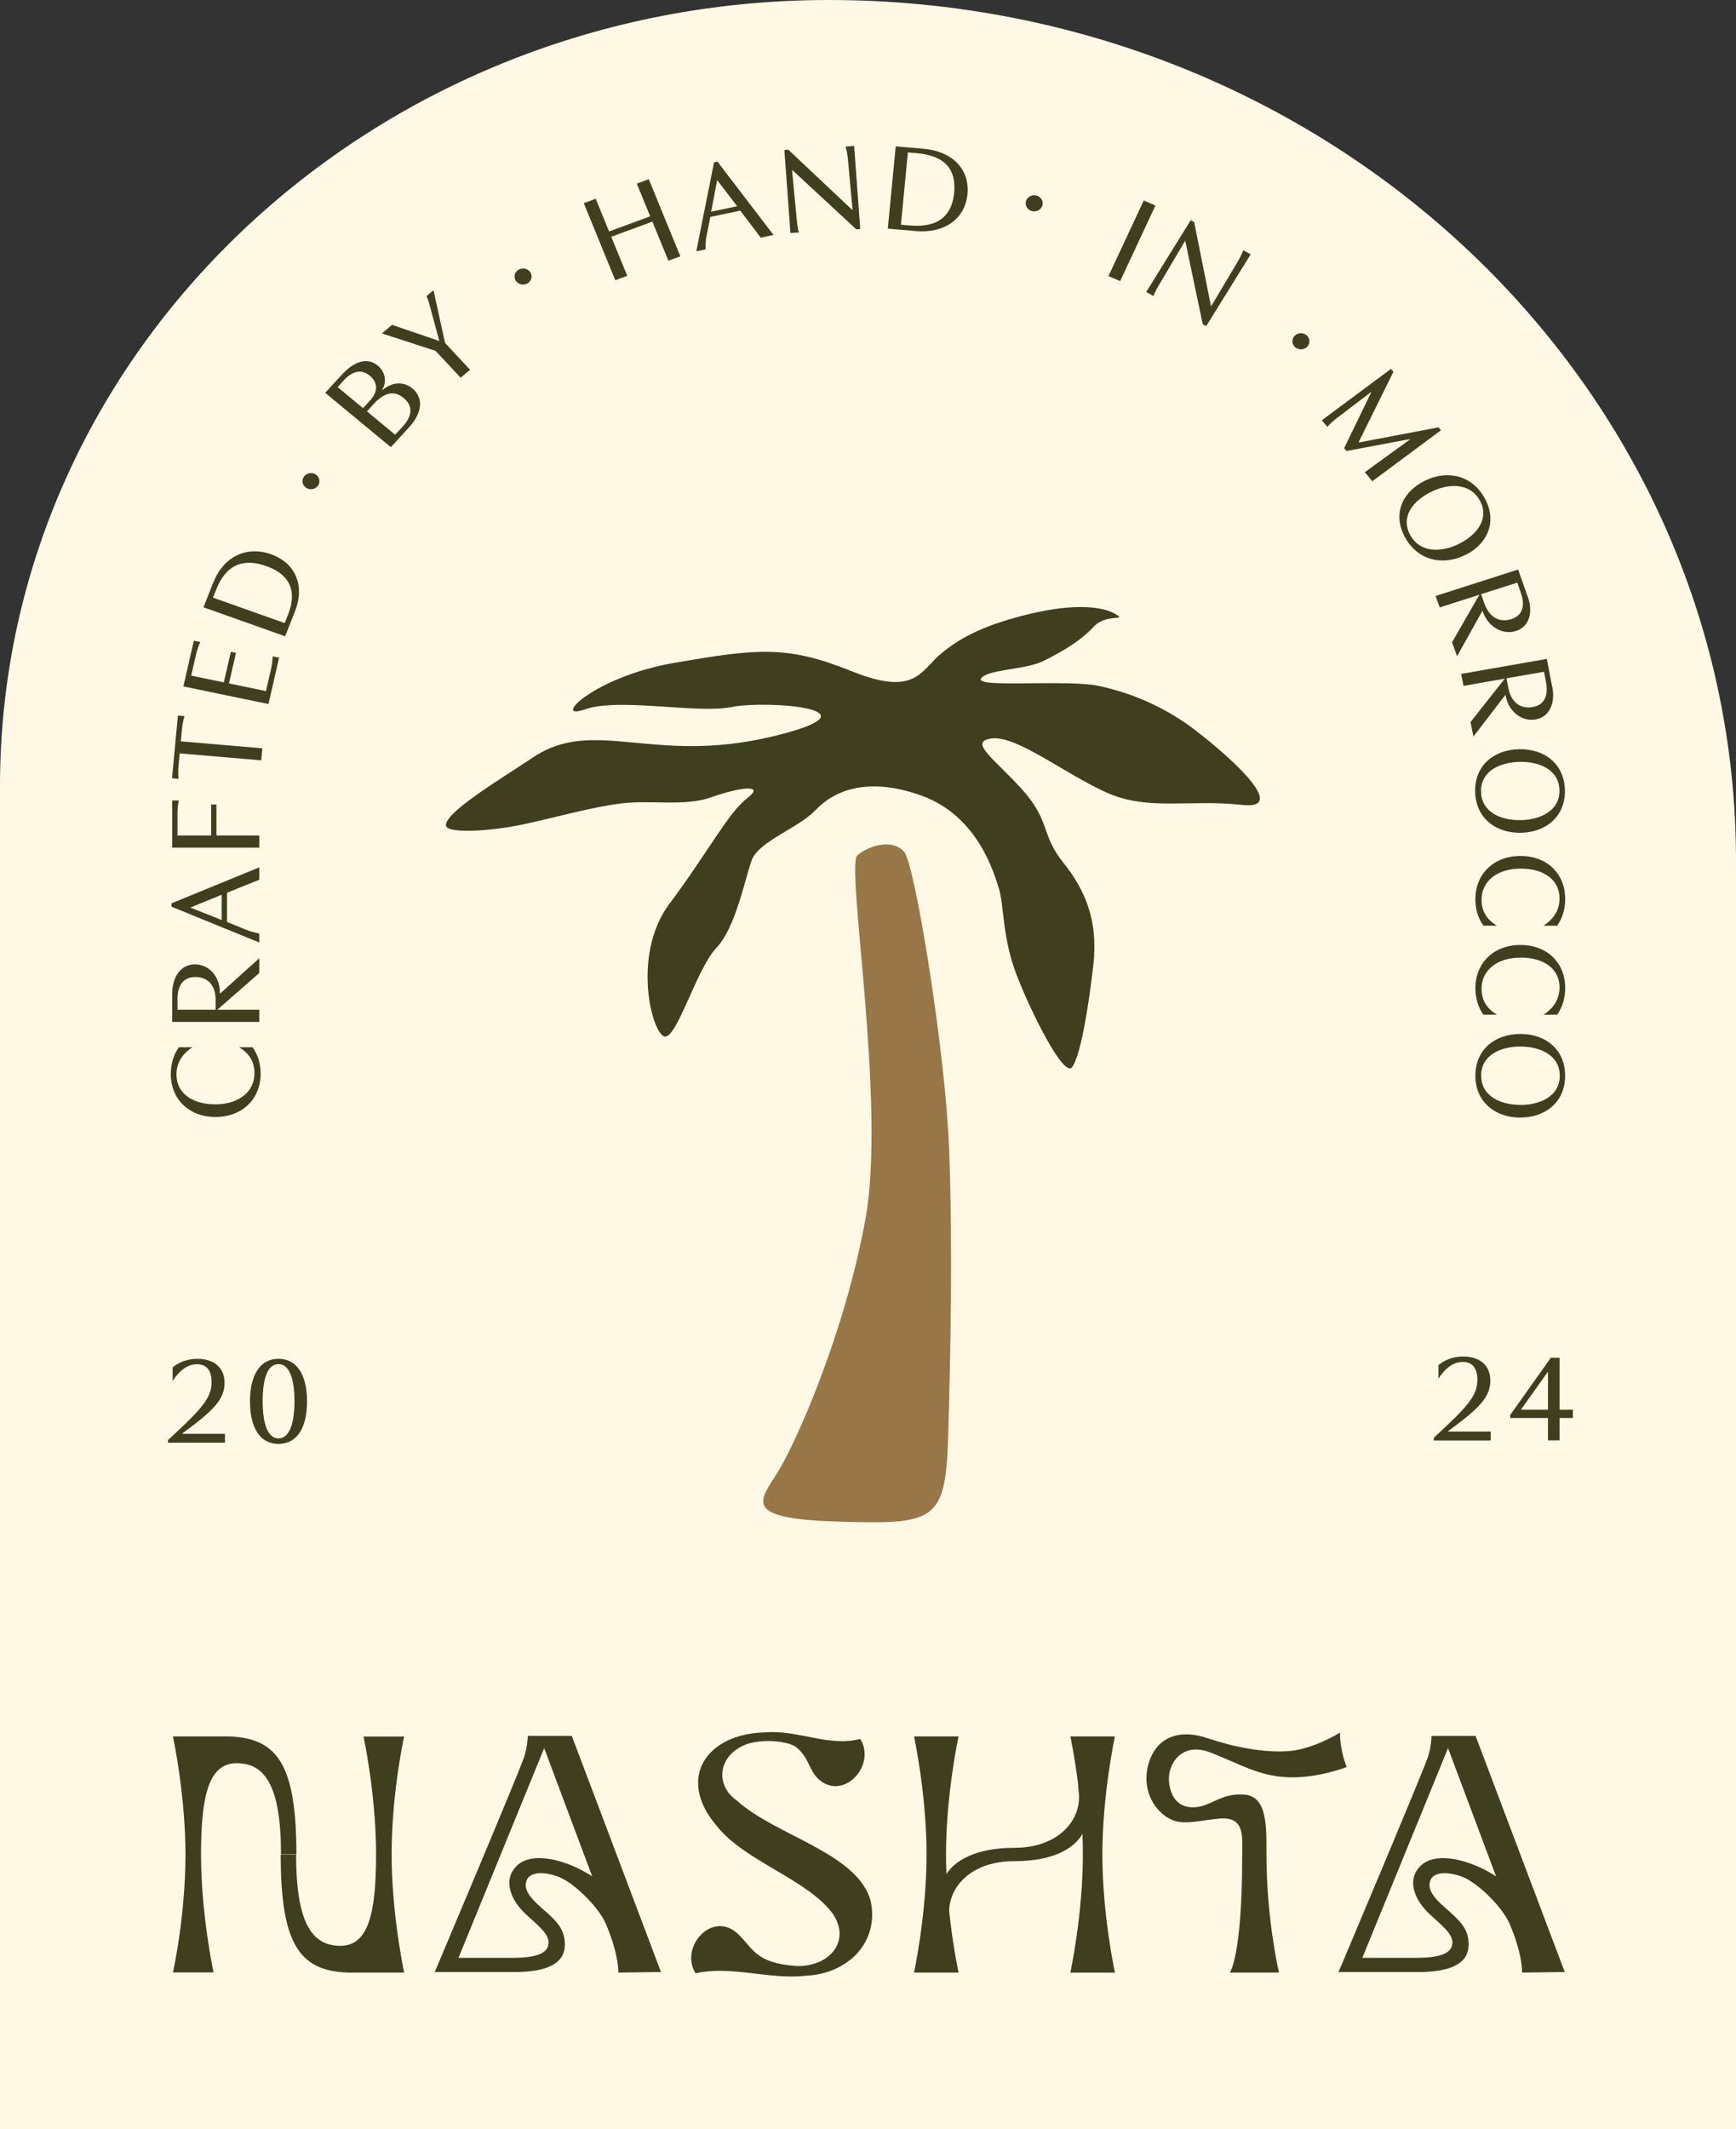 <svg width="199" height="244" viewBox="0 0 199 244" fill="none" xmlns="http://www.w3.org/2000/svg">
<rect x="0" y="0" width="199" height="244" fill="#333333" stroke="none"/>
<g clip-path="url(#clip0_145_278)">
<path d="M94.996 0C152.393 0 199 44.191 199 98.614V244H0V90.072C0 40.359 42.565 0 94.996 0Z" fill="#FFF8E5"/>
<path d="M27.396 120.009H28.951C29.54 120.814 29.876 121.873 29.876 123.037C29.876 125.977 27.741 128.001 24.699 128.001C21.657 128.001 19.581 125.961 19.581 123.077C19.581 121.913 19.9 120.854 20.506 120.009H22.06C20.758 120.869 20.228 121.929 20.228 123.148C20.228 125.172 21.909 126.551 24.674 126.551C27.439 126.551 29.17 125.061 29.17 122.989C29.17 121.754 28.64 120.734 27.388 120.001L27.396 120.009Z" fill="#3F3E1E"/>
<path d="M19.741 113.881C19.741 111.945 20.724 110.511 22.363 110.511C23.91 110.511 25.204 111.857 25.204 113.722V113.881L29.725 109.81V111.499L24.91 115.714H29.725V117.108H19.741V113.881ZM20.346 114.567V115.714H24.716V114.582C24.716 112.678 23.599 111.961 22.414 111.961C21.321 111.961 20.338 112.551 20.338 114.575L20.346 114.567Z" fill="#3F3E1E"/>
<path d="M19.665 103.514L29.724 99.394V100.813L26.018 102.303V105.65L28.195 106.542C28.691 106.741 29.195 106.869 29.724 106.972V108.008L19.665 103.904V103.514ZM21.858 104.016L25.413 105.434V102.534L21.858 103.984V104.016Z" fill="#3F3E1E"/>
<path d="M19.741 91.73H20.497C20.388 92.2 20.346 92.734 20.346 93.307V95.745H24.204V92.2H24.809V95.745H29.725V97.14H19.741V91.73Z" fill="#3F3E1E"/>
<path d="M30.078 85.745L29.943 87.132L20.598 86.335L20.472 87.665C20.413 88.239 20.413 88.765 20.472 89.251L19.716 89.187L20.396 82L21.153 82.064C21.002 82.526 20.909 83.052 20.85 83.626L20.724 84.956L30.069 85.753L30.078 85.745Z" fill="#3F3E1E"/>
<path d="M30.775 80.678L21.019 78.662L22.22 73.419L22.96 73.57C22.75 74.009 22.59 74.519 22.456 75.084L21.918 77.427L25.657 78.2L26.464 74.694L27.052 74.813L26.246 78.319L30.489 79.196L31.044 76.781C31.17 76.224 31.246 75.69 31.254 75.212L31.994 75.363L30.775 80.678Z" fill="#3F3E1E"/>
<path d="M24.464 66.733C25.623 63.793 28.262 62.518 31.069 63.514C33.876 64.51 34.977 67.108 33.817 70.056L32.682 72.916L23.329 69.594L24.455 66.733H24.464ZM32.632 71.41L33.002 70.486C34.195 67.474 32.968 65.737 30.523 64.869C28.018 63.976 25.968 64.566 24.783 67.562L24.413 68.486L32.632 71.403V71.41Z" fill="#3F3E1E"/>
<path d="M39.237 42.893C40.935 41.044 42.397 41.14 43.305 41.897C44.095 42.55 44.422 43.674 43.792 44.702L43.817 44.718C45.103 43.65 46.397 43.785 47.28 44.518C48.179 45.267 48.851 46.845 46.818 49.052L44.801 51.243L37.279 45.012L39.237 42.885V42.893ZM41.616 46.765L42.414 45.905C43.347 44.885 43.338 43.833 42.389 43.052C41.49 42.303 40.439 42.463 39.422 43.57L38.7 44.359L41.616 46.773V46.765ZM45.296 49.817L46.137 48.909C47.532 47.395 47.129 46.319 46.255 45.594C45.364 44.861 44.246 44.765 42.859 46.271L42.061 47.14L45.296 49.817Z" fill="#3F3E1E"/>
<path d="M44.944 37.228L50.33 39.069L50.355 39.053L49.414 35.594C49.263 34.997 49.137 34.495 48.902 33.921L49.692 33.26L51.019 39.3L53.885 42.375L52.801 43.284L49.935 40.208L43.775 38.208L44.944 37.228Z" fill="#3F3E1E"/>
<path d="M74.373 20.542L77.987 29.371L76.617 29.873L74.785 25.395L70.07 27.132L71.902 31.61L70.532 32.112L66.919 23.283L68.289 22.781L69.818 26.526L74.533 24.789L72.995 21.044L74.365 20.542H74.373Z" fill="#3F3E1E"/>
<path d="M82.24 18.519L88.668 26.925L87.206 27.236L84.862 24.136L81.424 24.861L80.987 27.069C80.887 27.57 80.861 28.064 80.878 28.575L79.819 28.798L81.853 18.598L82.248 18.511L82.24 18.519ZM82.206 20.662L81.517 24.264L84.5 23.634L82.231 20.662H82.206Z" fill="#3F3E1E"/>
<path d="M97.912 16.734L98.61 26.247L98.156 26.279L90.853 19.514H90.794L91.324 25.076C91.383 25.618 91.425 26.208 91.593 26.638L90.61 26.702L89.912 17.188L90.366 17.156L97.669 24.032H97.728L97.207 18.351C97.156 17.825 97.081 17.283 96.938 16.789L97.921 16.726L97.912 16.734Z" fill="#3F3E1E"/>
<path d="M105.887 17.052C109.19 17.339 111.173 19.411 110.904 22.24C110.635 25.068 108.282 26.765 104.98 26.479L101.77 26.2L102.677 16.773L105.887 17.052ZM103.282 25.753L104.324 25.841C107.703 26.136 109.14 24.558 109.375 22.088C109.619 19.562 108.476 17.849 105.114 17.554L104.072 17.467L103.274 25.753H103.282Z" fill="#3F3E1E"/>
<path d="M132.451 23.546L128.409 32.208L127.064 31.642L131.107 22.98L132.451 23.546Z" fill="#3F3E1E"/>
<path d="M143.368 29.148L138.267 37.371L137.872 37.156L135.88 27.658L135.83 27.626L132.956 32.494C132.678 32.972 132.359 33.482 132.241 33.929L131.393 33.459L136.494 25.235L136.889 25.451L138.805 35.036L138.855 35.068L141.805 30.112C142.074 29.65 142.343 29.164 142.519 28.678L143.368 29.148Z" fill="#3F3E1E"/>
<path d="M155.763 50.654L155.796 50.702L164.898 48.973L165.175 49.307L157.309 55.148L156.452 54.112L161.637 50.351L161.612 50.319L154.351 51.682L154.082 51.355L157.183 44.965L157.158 44.933L153.368 47.817C152.889 48.168 152.494 48.526 152.158 48.917L151.527 48.16L159.452 42.272L159.729 42.614L155.746 50.662L155.763 50.654Z" fill="#3F3E1E"/>
<path d="M168.007 63.579C165.469 64.853 162.57 64.288 161.082 61.618C159.578 58.917 160.746 56.383 163.293 55.108C165.83 53.834 168.696 54.399 170.184 57.077C171.671 59.738 170.537 62.32 168.007 63.587V63.579ZM167.293 62.296C169.284 61.3 170.789 59.427 169.629 57.347C168.469 55.268 165.99 55.387 163.998 56.391C161.99 57.395 160.503 59.228 161.662 61.324C162.822 63.419 165.284 63.308 167.284 62.304L167.293 62.296Z" fill="#3F3E1E"/>
<path d="M175.117 68.327C175.772 70.16 175.318 71.817 173.772 72.311C172.31 72.781 170.621 71.897 169.99 70.128L169.94 69.977L167.024 75.204L166.452 73.602L169.587 68.152L165.032 69.61L164.562 68.296L174.024 65.268L175.108 68.327H175.117ZM174.31 67.857L173.923 66.766L169.78 68.088L170.158 69.164C170.805 70.973 172.108 71.315 173.226 70.957C174.259 70.63 174.991 69.77 174.31 67.857Z" fill="#3F3E1E"/>
<path d="M177.941 78.686C178.311 80.591 177.622 82.168 176.016 82.447C174.495 82.71 172.966 81.61 172.605 79.778L172.571 79.626L168.899 84.407L168.571 82.742L172.495 77.77L167.764 78.599L167.495 77.228L177.311 75.507L177.924 78.678L177.941 78.686ZM177.21 78.112L176.991 76.981L172.689 77.73L172.907 78.846C173.268 80.718 174.512 81.236 175.672 81.029C176.739 80.838 177.596 80.097 177.21 78.104V78.112Z" fill="#3F3E1E"/>
<path d="M174.377 95.435C171.503 95.499 169.175 93.778 169.1 90.75C169.024 87.698 171.259 85.921 174.133 85.857C177.007 85.793 179.302 87.499 179.386 90.526C179.461 93.538 177.243 95.363 174.385 95.435H174.377ZM174.343 93.985C176.596 93.929 178.823 92.893 178.764 90.543C178.705 88.192 176.428 87.252 174.175 87.307C171.906 87.363 169.713 88.375 169.772 90.734C169.831 93.1 172.083 94.032 174.352 93.985H174.343Z" fill="#3F3E1E"/>
<path d="M171.604 106.08H170.049C169.461 105.275 169.125 104.215 169.125 103.052C169.125 100.112 171.26 98.088 174.302 98.088C177.344 98.088 179.42 100.128 179.42 103.012C179.42 104.176 179.1 105.235 178.495 106.08H176.94C178.243 105.219 178.772 104.16 178.772 102.94C178.772 100.917 177.092 99.538 174.327 99.538C171.562 99.538 169.831 101.028 169.831 103.1C169.831 104.335 170.36 105.355 171.613 106.088L171.604 106.08Z" fill="#3F3E1E"/>
<path d="M171.604 116.279H170.049C169.461 115.474 169.125 114.415 169.125 113.251C169.125 110.311 171.26 108.287 174.302 108.287C177.344 108.287 179.42 110.327 179.42 113.211C179.42 114.375 179.1 115.435 178.495 116.279H176.94C178.243 115.419 178.772 114.359 178.772 113.14C178.772 111.116 177.092 109.737 174.327 109.737C171.562 109.737 169.831 111.227 169.831 113.299C169.831 114.534 170.36 115.554 171.613 116.287L171.604 116.279Z" fill="#3F3E1E"/>
<path d="M174.285 128.072C171.411 128.072 169.125 126.295 169.125 123.267C169.125 120.239 171.411 118.486 174.285 118.486C177.159 118.486 179.411 120.247 179.411 123.275C179.411 126.303 177.142 128.064 174.285 128.064V128.072ZM174.285 126.622C176.537 126.622 178.798 125.634 178.798 123.275C178.798 120.917 176.545 119.929 174.285 119.929C172.024 119.929 169.789 120.893 169.789 123.259C169.789 125.626 172.016 126.614 174.285 126.614V126.622Z" fill="#3F3E1E"/>
<path d="M19.791 156.701C20.547 156.056 21.59 155.713 22.606 155.713C24.556 155.713 25.741 156.757 25.741 158.454C25.741 160.151 24.8 161.338 21.732 163.649L20.926 164.239V164.311H25.783V165.33H19.262V165.028L20.867 163.522C23.665 160.884 24.253 159.777 24.253 158.374C24.253 156.972 23.632 156.334 22.556 156.334C21.539 156.334 20.59 157.012 19.791 158.255V156.701Z" fill="#3F3E1E"/>
<path d="M35.195 160.589C35.195 163.601 34.061 165.466 31.926 165.466C29.792 165.466 28.657 163.601 28.657 160.589C28.657 157.577 29.808 155.713 31.926 155.713C34.044 155.713 35.195 157.577 35.195 160.589ZM30.111 160.589C30.111 163.115 30.674 164.836 31.926 164.836C33.178 164.836 33.758 163.115 33.758 160.589C33.758 158.063 33.195 156.326 31.926 156.326C30.657 156.326 30.111 157.96 30.111 160.589Z" fill="#3F3E1E"/>
<path d="M164.89 156.438C165.646 155.793 166.688 155.45 167.705 155.45C169.655 155.45 170.84 156.494 170.84 158.191C170.84 159.888 169.898 161.076 166.831 163.386L166.024 163.976V164.048H170.882V165.068H164.36V164.765L165.965 163.259C168.764 160.622 169.352 159.514 169.352 158.112C169.352 156.709 168.73 156.072 167.655 156.072C166.638 156.072 165.688 156.749 164.89 157.992V156.446V156.438Z" fill="#3F3E1E"/>
<path d="M177.445 165.06V162.494H173.117V162.152L177.773 155.594H178.773V161.546H180.302V162.494H178.773V165.06H177.445ZM174.344 161.546H177.445V157.187L174.344 161.546Z" fill="#3F3E1E"/>
<path d="M35.649 56.063C36.187 56.063 36.623 55.65 36.623 55.139C36.623 54.629 36.187 54.215 35.649 54.215C35.11 54.215 34.674 54.629 34.674 55.139C34.674 55.65 35.11 56.063 35.649 56.063Z" fill="#3F3E1E"/>
<path d="M149.124 40.032C149.663 40.032 150.099 39.618 150.099 39.108C150.099 38.597 149.663 38.184 149.124 38.184C148.586 38.184 148.149 38.597 148.149 39.108C148.149 39.618 148.586 40.032 149.124 40.032Z" fill="#3F3E1E"/>
<path d="M93.483 92.829C91.533 94.908 86.945 96.406 86.163 98.59C85.382 100.765 84.323 106.319 82.113 108.63C79.903 110.94 77.709 118.661 76.281 118.789C74.852 118.916 72.272 109.546 76.734 103.578C81.197 97.61 83.466 93.147 85.659 91.466C87.853 89.785 84.626 90.255 81.558 91.355C78.491 92.454 74.591 91.641 71.188 92.072C67.784 92.502 64.331 93.514 60.204 94.422C56.078 95.323 51.263 95.514 51.128 94.638C50.901 93.179 56.851 89.618 61.179 86.749C68.096 82.159 74.894 87.626 88.365 84.438C101.845 81.251 87.869 80.215 83.878 81.02C79.886 81.825 70.978 79.912 67.053 81.291C63.129 82.669 67.969 77.554 77.382 75.944C86.794 74.335 90.197 73.92 97.601 76.908C105.005 79.897 105.517 76.829 107.921 74.861C110.324 72.892 113.148 71.514 118.182 70.319C123.215 69.124 126.409 69.506 127.863 70.367C129.308 71.227 126.795 70.247 125.342 71.841C123.888 73.434 121.619 74.773 119.535 75.777C117.451 76.781 113.106 76.693 112.45 77.777C111.795 78.861 122.325 77.833 125.963 78.606C129.594 79.379 133.249 80.916 136.485 83.283C139.712 85.65 148.326 92.908 142.376 92.239C136.426 91.57 131.653 92.956 126.896 90.845C122.14 88.733 116.568 84.271 113.702 84.622C110.837 84.972 114.165 87.076 117.274 90.59C120.383 94.104 119.35 95.681 121.846 98.797C124.342 101.912 125.93 105.418 125.325 110.645C124.72 115.873 123.863 120.837 122.93 122.255C121.997 123.665 118.207 116.04 116.551 111.769C114.896 107.498 115.097 103.777 114.526 101.904C113.955 100.032 112.089 93.522 105.668 91.187C99.248 88.861 95.433 90.757 93.483 92.845V92.829Z" fill="#3F3E1E"/>
<path d="M98.281 98.016C96.92 99.219 101.609 126.406 99.214 139.665C96.811 152.916 91.214 165.362 89.172 168.669C87.129 171.976 84.886 174.032 96.004 174.366C107.122 174.701 108.391 174.43 108.685 164.717C108.979 155.004 109.206 142.725 108.803 131.721C108.399 120.717 104.912 99.171 103.66 97.641C102.407 96.111 99.643 96.828 98.281 98.024V98.016Z" fill="#987648"/>
<path d="M118.551 24.223C119.089 24.223 119.526 23.809 119.526 23.298C119.526 22.788 119.089 22.374 118.551 22.374C118.013 22.374 117.576 22.788 117.576 23.298C117.576 23.809 118.013 24.223 118.551 24.223Z" fill="#3F3E1E"/>
<path d="M59.96 32.613C60.499 32.613 60.935 32.199 60.935 31.689C60.935 31.178 60.499 30.765 59.96 30.765C59.422 30.765 58.985 31.178 58.985 31.689C58.985 32.199 59.422 32.613 59.96 32.613Z" fill="#3F3E1E"/>
<path d="M127.804 198.988H122.694C122.694 198.988 123.19 201.259 123.593 204.526C123.593 204.709 123.602 204.972 123.652 205.315C124.064 208.359 121.534 211.753 116.248 211.753C111.66 211.753 109.349 213.363 108.492 214.765C108.458 214.024 108.441 213.275 108.441 212.518C108.441 205.61 109.878 198.988 109.878 198.988H104.777C104.777 198.988 106.214 205.618 106.214 212.518C106.214 219.419 104.777 226.048 104.777 226.048H109.878C109.878 226.048 109.231 223.06 108.803 219.004C108.845 216.168 111.366 213.283 116.248 213.283C121.131 213.283 123.282 211.578 124.081 210.152C124.114 210.932 124.131 211.721 124.131 212.526C124.131 219.427 122.694 226.056 122.694 226.056H127.804C127.804 226.056 126.366 219.435 126.366 212.526C126.366 205.618 127.804 198.996 127.804 198.996V198.988Z" fill="#3F3E1E"/>
<path d="M95.559 219.435C92.685 215.371 85.323 213.315 82.138 209.212C77.507 203.785 80.978 198.654 87.726 198.526C91.441 198.2 94.979 200.224 98.618 199.275C100.492 202.311 96.676 206.447 93.828 203.881C92.676 202.821 92.785 201.395 91.197 200.16C90.315 199.594 87.836 199.22 85.735 199.825C82.197 201.052 81.945 204.646 84.491 206.351C88.827 210.343 98.349 212.335 99.811 217.865C100.811 222.67 97.097 226.2 92.407 226.407C88.189 226.901 83.819 225.196 79.734 226.136C77.869 223.1 81.617 218.965 84.491 221.53C86.34 223.204 86.474 224.965 91.323 225.299C94.996 225.395 97.525 222.55 95.55 219.443L95.559 219.435Z" fill="#3F3E1E"/>
<path d="M25.698 198.988C22.068 198.988 19.824 198.988 19.824 198.988C19.824 198.988 21.261 205.618 21.261 212.51C21.261 219.403 19.917 225.626 19.833 226.016C19.833 226.032 19.833 226.032 19.833 226.032H24.48C24.48 226.032 23.043 219.411 23.043 212.502C23.043 205.594 23.992 202.056 27.136 202.056C30.278 202.056 32.211 204.471 32.211 212.502H33.976C33.976 201.929 31.69 198.98 25.715 198.98L25.698 198.988Z" fill="#3F3E1E"/>
<path d="M40.455 226.049C44.086 226.049 46.33 226.049 46.33 226.049C46.33 226.049 44.893 219.419 44.893 212.527C44.893 205.634 46.237 199.411 46.321 199.021C46.321 199.005 46.321 199.005 46.321 199.005H41.674C41.674 199.005 43.111 205.626 43.111 212.535C43.111 219.443 42.161 222.981 39.018 222.981C35.875 222.981 33.943 220.567 33.943 212.535H32.178C32.178 223.108 34.464 226.057 40.439 226.057L40.455 226.049Z" fill="#3F3E1E"/>
<path d="M139.703 208.407C136.577 208.717 134.93 209.474 133.039 207.665C131.148 205.857 131.031 203.092 132.081 201.044C133.14 198.996 135.384 198.16 138.418 199.187C141.46 200.215 144.88 200.877 147.729 200.669C150.578 200.454 153.612 198.542 153.612 198.542C153.561 199.578 153.897 201.331 154.368 202.494C154.368 202.494 151.09 203.801 147.637 203.666C144.183 203.53 141.981 202.048 138.678 200.805C135.376 199.562 133.863 202.247 133.997 204.064C134.132 205.881 135.039 207.211 136.947 207.108C138.855 207.004 139.972 205.45 142.628 205.65C145.283 205.841 145.174 209.339 145.174 212.478C145.174 219.992 146.611 226.048 146.611 226.048H140.981C140.981 226.048 142.393 224.167 142.393 212.813C142.393 210.526 142.804 208.096 139.687 208.407H139.703Z" fill="#3F3E1E"/>
<path d="M75.768 225.984L65.549 198.933H60.498C60.498 198.933 60.498 200.056 60.087 201.331C59.591 202.909 49.834 225.992 49.834 225.992H58.918C63.465 225.992 64.751 224.574 64.751 222.853C64.751 221.132 63.935 220.247 62.145 218.694C60.347 217.14 60.061 216.303 60.381 215.451C60.7 214.598 62.129 214.383 63.935 215.036C65.742 215.69 68.625 218.526 69.448 220.462C70.986 224.064 70.877 226.048 70.877 226.048L75.76 225.984H75.768ZM60.28 219.363C61.927 220.877 63.33 221.913 62.751 223.188C62.171 224.462 59.179 224.359 58.137 224.359H52.557L62.381 200.327L67.885 215.02C64.927 213.1 61.028 212.112 59.271 213.785C57.515 215.458 58.633 217.841 60.28 219.363Z" fill="#3F3E1E"/>
<path d="M179.368 225.984L169.15 198.933H164.099C164.099 198.933 164.099 200.056 163.687 201.331C163.191 202.909 153.435 225.992 153.435 225.992H162.519C167.065 225.992 168.351 224.574 168.351 222.853C168.351 221.132 167.536 220.247 165.746 218.694C163.948 217.14 163.662 216.303 163.981 215.451C164.301 214.606 165.729 214.383 167.536 215.036C169.343 215.69 172.225 218.526 173.049 220.462C174.587 224.064 174.477 226.048 174.477 226.048L179.36 225.984H179.368ZM163.889 219.363C165.536 220.877 166.939 221.913 166.359 223.188C165.78 224.455 162.788 224.359 161.746 224.359H156.166L165.99 200.327L171.494 215.02C168.536 213.1 164.637 212.112 162.88 213.785C161.124 215.458 162.242 217.841 163.889 219.363Z" fill="#3F3E1E"/>
</g>
<defs>
<clipPath id="clip0_145_278">
<rect width="199" height="244" fill="white"/>
</clipPath>
</defs>
</svg>
